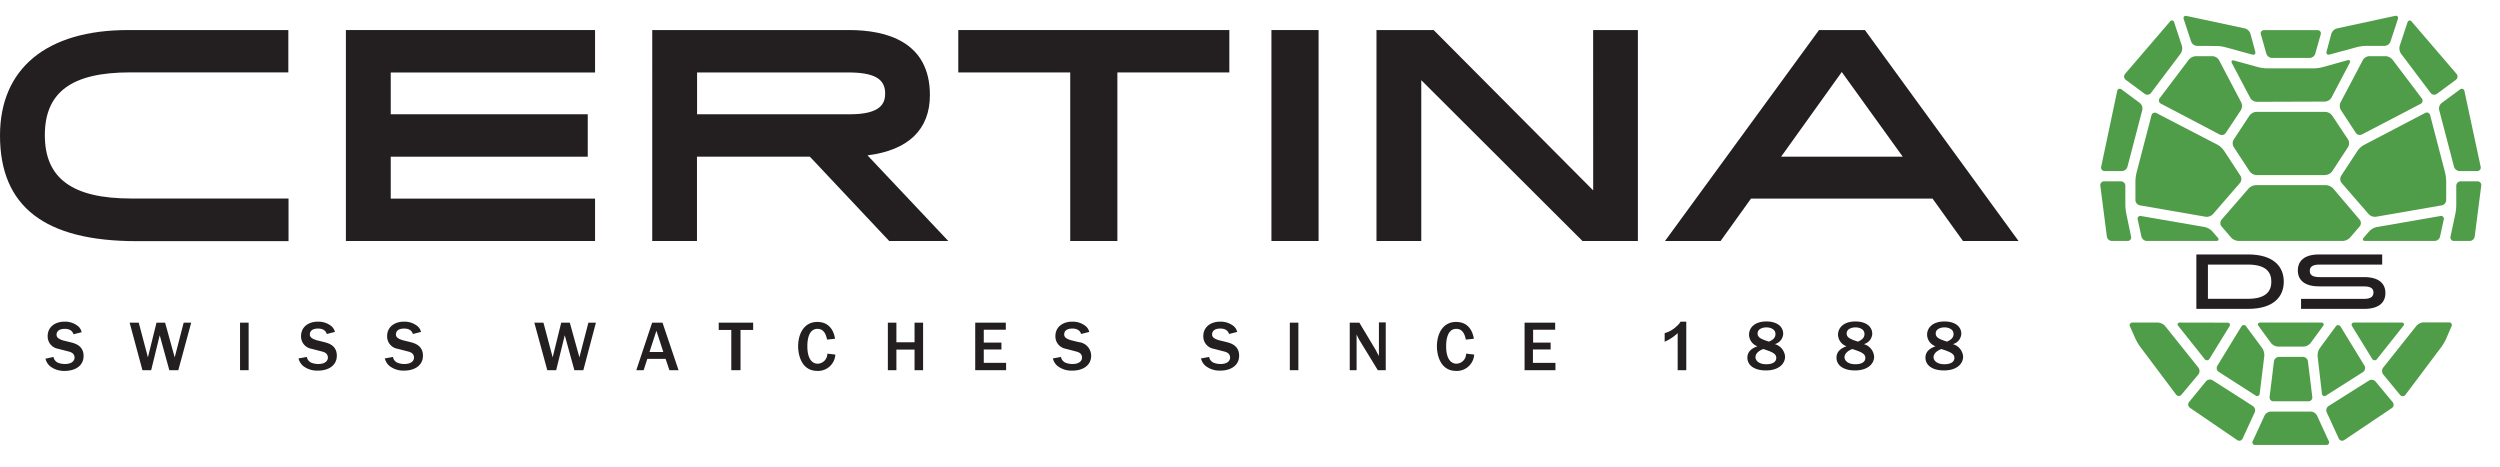 <svg xmlns="http://www.w3.org/2000/svg" viewBox="0 0 520.75 97.33"><defs><style>.cls-1{fill:#231f20;}.cls-2{fill:#4f9d48;}</style></defs><title>certina-logo</title><g id="Sign"><path class="cls-1" d="M457.5,53h10.76c5.35,0,7.45,2.55,7.45,5.67s-2.1,5.67-7.45,5.67H457.5Zm2.41,2.11v7.13h8.33c3.79,0,4.88-1.61,4.88-3.57s-1.09-3.56-4.88-3.56Z"/><path class="cls-1" d="M479.31,62.26h13.08c1.62,0,2-.62,2-1.32s-.34-1.29-2-1.29h-9.31c-3.21,0-4.44-1.44-4.44-3.32S479.87,53,483.08,53h13.13v2.11H483.13c-1.62,0-2,.62-2,1.31s.34,1.3,2,1.3h9.31c3.21,0,4.44,1.44,4.44,3.32s-1.23,3.3-4.44,3.3H479.31Z"/><path class="cls-2" d="M499.91,82.23a.7.7,0,0,0,1.15,0l7.51-10a10.49,10.49,0,0,0,.93-1.59L510.64,68a.56.56,0,0,0-.54-.85h-5.28a2.18,2.18,0,0,0-1.49.73l-6.91,8.69a1.19,1.19,0,0,0,0,1.43Z"/><path class="cls-2" d="M485.05,84.57a1.08,1.08,0,0,0-.39,1.33l2.5,5.43a.76.76,0,0,0,1.15.33L498.22,85a.83.83,0,0,0,.17-1.23l-3.56-4.29a1.07,1.07,0,0,0-1.36-.22Z"/><path class="cls-2" d="M500.59,67.92c.32-.4.17-.73-.34-.73h-9.86c-.5,0-.69.36-.43.79l4.13,6.71a.6.6,0,0,0,1.06.07Z"/><path class="cls-2" d="M483.65,81.94a.54.54,0,0,0,.89.43l7.7-4.89a1,1,0,0,0,.29-1.29l-5-8.18a.58.58,0,0,0-1,0l-3.34,4.54a2.76,2.76,0,0,0-.43,1.67Z"/><path class="cls-2" d="M451,67.92a2.18,2.18,0,0,0-1.49-.73h-5.28a.56.56,0,0,0-.54.85l1.14,2.55a10.49,10.49,0,0,0,.93,1.59l7.51,10a.7.7,0,0,0,1.15,0L457.92,78a1.19,1.19,0,0,0,0-1.43Z"/><path class="cls-2" d="M460.88,79.21a1.09,1.09,0,0,0-1.37.22L456,83.72a.83.83,0,0,0,.17,1.23L466,91.66a.76.76,0,0,0,1.15-.33l2.5-5.43a1.08,1.08,0,0,0-.39-1.33Z"/><path class="cls-2" d="M454.1,67.19c-.51,0-.66.33-.34.73l5.44,6.84a.6.6,0,0,0,1.06-.07L464.38,68c.27-.43.08-.79-.43-.79Z"/><path class="cls-2" d="M469.81,82.37a.54.54,0,0,0,.89-.43l.95-7.76a2.69,2.69,0,0,0-.43-1.67L467.88,68a.58.58,0,0,0-1,0l-5,8.18a.94.94,0,0,0,.29,1.29Z"/><path class="cls-2" d="M479.82,72.2a2.1,2.1,0,0,0,1.47-.74l2.58-3.52c.3-.41.13-.75-.37-.75H470.85c-.5,0-.67.34-.37.75l2.58,3.52a2.08,2.08,0,0,0,1.47.74Z"/><path class="cls-2" d="M474.67,74.34a1.07,1.07,0,0,0-1,.92l-.91,7.4a.8.8,0,0,0,.8.93h7.29a.8.8,0,0,0,.8-.93l-.91-7.4a1.08,1.08,0,0,0-1-.92Z"/><path class="cls-2" d="M473,85.73a1.55,1.55,0,0,0-1.3.84l-2.43,5.27a.54.54,0,0,0,.53.84h14.74a.54.54,0,0,0,.52-.84l-2.42-5.27a1.55,1.55,0,0,0-1.31-.84Z"/><path class="cls-2" d="M491,9.8a8.38,8.38,0,0,1,1.8-.24h3.92a1.38,1.38,0,0,0,1.21-.88L499.47,4c.16-.49-.11-.8-.61-.69L486.78,5.92A1.72,1.72,0,0,0,485.63,7l-1,3.71c-.14.49.14.79.63.65Z"/><path class="cls-2" d="M506.3,19.36a.94.94,0,0,0,1.3.19l3.95-2.92a.85.85,0,0,0,.14-1.25L502.36,4.51c-.33-.38-.74-.3-.89.18l-1.61,4.86a2,2,0,0,0,.27,1.62Z"/><path class="cls-2" d="M516,35.63a.72.72,0,0,0,.72-.91L513.35,19a.56.56,0,0,0-.94-.36l-3.83,2.82a1.51,1.51,0,0,0-.5,1.45l3.09,11.82a1.26,1.26,0,0,0,1.15.9Z"/><path class="cls-2" d="M512.56,37.77a.93.93,0,0,0-.92.93v4.07a10.26,10.26,0,0,1-.2,1.84l-1,4.67a.72.72,0,0,0,.72.91h3.32a1.09,1.09,0,0,0,1-.92l1.36-10.58a.78.78,0,0,0-.79-.92Z"/><path class="cls-2" d="M495.05,47.3a3,3,0,0,0-1.51.85l-1.17,1.34c-.33.39-.19.7.31.7h14.46a1.2,1.2,0,0,0,1.12-.91l.77-3.53a.58.58,0,0,0-.71-.75Z"/><path class="cls-2" d="M492.4,30.2a4.09,4.09,0,0,0-1.32,1.2l-3.42,5.22a1.31,1.31,0,0,0,.09,1.48l5.65,6.51a1.81,1.81,0,0,0,1.51.54l13.73-2.38a1.14,1.14,0,0,0,.9-1.09V37.77a9.35,9.35,0,0,0-.23-1.83L506.2,24a.71.71,0,0,0-1.05-.47Z"/><path class="cls-2" d="M490.7,27.65A1,1,0,0,0,492,28l12.2-6.36a.75.75,0,0,0,.25-1.16l-6.05-8A2.08,2.08,0,0,0,497,11.7h-3.48a1.67,1.67,0,0,0-1.34.82l-4.65,8.82a1.72,1.72,0,0,0,.08,1.59Z"/><path class="cls-2" d="M461.72,9.58a7.89,7.89,0,0,1,1.8.25l5.61,1.54c.48.14.77-.16.63-.65l-1-3.71a1.72,1.72,0,0,0-1.15-1.09L455.49,3.33c-.5-.11-.77.2-.61.69l1.54,4.66a1.38,1.38,0,0,0,1.21.88Z"/><path class="cls-2" d="M452.89,4.69a.48.48,0,0,0-.9-.18l-9.33,10.87a.85.85,0,0,0,.14,1.25l3.95,2.92a.94.94,0,0,0,1.3-.19l6.17-8.19a2,2,0,0,0,.27-1.62Z"/><path class="cls-2" d="M441.94,18.64A.56.56,0,0,0,441,19l-3.32,15.72a.72.72,0,0,0,.72.91H442a1.25,1.25,0,0,0,1.15-.9l3.09-11.82a1.49,1.49,0,0,0-.51-1.45Z"/><path class="cls-2" d="M442.71,38.7a.93.93,0,0,0-.92-.93H438.3a.79.79,0,0,0-.8.92l1.36,10.58a1.08,1.08,0,0,0,1,.92h3.32a.72.72,0,0,0,.72-.91l-1-4.81a10.35,10.35,0,0,1-.19-1.84Z"/><path class="cls-2" d="M446,45a.58.58,0,0,0-.71.75l.77,3.53a1.2,1.2,0,0,0,1.12.91h14.46c.5,0,.64-.31.31-.7l-1.17-1.34a3,3,0,0,0-1.51-.85Z"/><path class="cls-2" d="M449.2,23.56a.71.71,0,0,0-1.05.48l-3.1,11.9a8.66,8.66,0,0,0-.24,1.83v3.91a1.15,1.15,0,0,0,.9,1.09l13.73,2.38a1.82,1.82,0,0,0,1.51-.54l5.64-6.51a1.3,1.3,0,0,0,.1-1.48l-3.42-5.22A4.09,4.09,0,0,0,462,30.2Z"/><path class="cls-2" d="M462.22,12.52a1.7,1.7,0,0,0-1.35-.82h-3.48a2.08,2.08,0,0,0-1.47.74l-6.05,8a.75.75,0,0,0,.26,1.16L462.32,28a1,1,0,0,0,1.33-.34l3.13-4.72a1.75,1.75,0,0,0,.08-1.59Z"/><path class="cls-2" d="M481.11,12.07a1.28,1.28,0,0,0,1.16-.89l1.13-4a.67.67,0,0,0-.67-.9H471.61a.66.66,0,0,0-.66.9l1.13,4a1.29,1.29,0,0,0,1.16.89Z"/><path class="cls-2" d="M484.29,21.16a1.7,1.7,0,0,0,1.35-.82l3.79-7.21c.23-.45,0-.71-.46-.58L483.75,14a8.3,8.3,0,0,1-1.8.24l-9.72,0a8.3,8.3,0,0,1-1.8-.24l-5.05-1.39c-.49-.14-.69.12-.46.57l3.8,7.21a1.68,1.68,0,0,0,1.35.82Z"/><path class="cls-2" d="M485.79,24.07a1.93,1.93,0,0,0-1.43-.77H470a1.93,1.93,0,0,0-1.43.77l-3.29,5a1.51,1.51,0,0,0,0,1.55l3.32,5.07a1.92,1.92,0,0,0,1.42.77h14.35a1.92,1.92,0,0,0,1.42-.77l3.32-5.07a1.56,1.56,0,0,0,0-1.55Z"/><path class="cls-2" d="M486,39.26a2.25,2.25,0,0,0-1.52-.7H469.91a2.3,2.3,0,0,0-1.52.7l-5.64,6.5a1.11,1.11,0,0,0,0,1.4l2,2.33a2.3,2.3,0,0,0,1.52.7H488a2.27,2.27,0,0,0,1.52-.7l2-2.33a1.11,1.11,0,0,0,0-1.4Z"/></g><g id="Claim_VEKT"><path class="cls-1" d="M11.14,74.35a1.61,1.61,0,0,0,1.15,1.28,3.9,3.9,0,0,0,1.24.19c1.64,0,2-.86,2-1.31,0-.93-.77-1.17-1.22-1.29l-2.21-.57A2.6,2.6,0,0,1,9.93,70c0-1.87,1.52-3,3.51-3a4.3,4.3,0,0,1,2.71.86A2.14,2.14,0,0,1,17,69.2l-1.69.43c-.12-.34-.41-1.13-1.82-1.13s-1.71.72-1.71,1.23c0,.77.88,1,1.38,1.19l1.68.41c.84.23,2.57.7,2.57,2.82,0,2-1.68,3.11-3.94,3.11a4.75,4.75,0,0,1-3-.94,3,3,0,0,1-1-1.6Z"/><path class="cls-1" d="M37.14,77.11H35.27l-2-7.28-1.78,7.28H29.67L27,67.21h1.9l1.91,7.23,1.79-7.23h1.79l2,7.23,1.87-7.23h1.57Z"/><path class="cls-1" d="M50,77.11v-9.9h1.79v9.9Z"/><path class="cls-1" d="M63.91,74.35a1.63,1.63,0,0,0,1.16,1.28,3.88,3.88,0,0,0,1.23.19c1.65,0,2-.86,2-1.31,0-.93-.77-1.17-1.22-1.29l-2.21-.57A2.6,2.6,0,0,1,62.71,70c0-1.87,1.51-3,3.5-3a4.33,4.33,0,0,1,2.72.86,2.25,2.25,0,0,1,.83,1.28l-1.69.43c-.12-.34-.42-1.13-1.83-1.13s-1.7.72-1.7,1.23c0,.77.87,1,1.38,1.19l1.67.41c.85.23,2.57.7,2.57,2.82,0,2-1.68,3.11-3.93,3.11a4.78,4.78,0,0,1-3.05-.94,3,3,0,0,1-1-1.6Z"/><path class="cls-1" d="M81.85,74.35A1.61,1.61,0,0,0,83,75.63a3.9,3.9,0,0,0,1.24.19c1.65,0,2-.86,2-1.31,0-.93-.77-1.17-1.22-1.29l-2.21-.57A2.6,2.6,0,0,1,80.64,70c0-1.87,1.52-3,3.51-3a4.3,4.3,0,0,1,2.71.86,2.22,2.22,0,0,1,.84,1.28l-1.7.43c-.11-.34-.41-1.13-1.82-1.13s-1.71.72-1.71,1.23c0,.77.88,1,1.38,1.19l1.68.41c.84.23,2.57.7,2.57,2.82,0,2-1.68,3.11-3.94,3.11a4.77,4.77,0,0,1-3-.94,3,3,0,0,1-1-1.6Z"/><path class="cls-1" d="M121.51,77.11h-1.87l-2-7.28-1.79,7.28H114l-2.7-9.9h1.9l1.92,7.23,1.78-7.23h1.79l2,7.23,1.87-7.23h1.57Z"/><path class="cls-1" d="M141.34,77.11h-1.9l-.8-2.36h-3.8l-.77,2.36h-1.53l3.3-9.9H138Zm-3.17-3.79-1.44-4.42-1.44,4.42Z"/><path class="cls-1" d="M152.33,77.11V68.73h-2.62V67.21h7.17v1.52h-2.63v8.38Z"/><path class="cls-1" d="M174,73.86a3.6,3.6,0,0,1-3.75,3.4c-3.33,0-4-3.4-4-5.11,0-2.57,1.19-5.09,4-5.09,2.1,0,3.34,1.33,3.69,3.5l-1.66.18c-.18-.79-.52-2.24-2-2.24-2,0-2.11,2.72-2.11,3.61,0,2.83,1.13,3.65,2.17,3.65a2.09,2.09,0,0,0,2-2.1Z"/><path class="cls-1" d="M192.28,77.11H190.5V72.82h-3.78v4.29h-1.78v-9.9h1.78v4.08h3.78V67.21h1.78Z"/><path class="cls-1" d="M203.14,77.11v-9.9h6.37v1.47h-4.59v2.68h3.68V72.8h-3.68v2.78h4.65v1.53Z"/><path class="cls-1" d="M221,74.35a1.63,1.63,0,0,0,1.16,1.28,3.88,3.88,0,0,0,1.23.19c1.65,0,2-.86,2-1.31,0-.93-.77-1.17-1.22-1.29L222,72.65A2.6,2.6,0,0,1,219.84,70c0-1.87,1.51-3,3.5-3a4.33,4.33,0,0,1,2.72.86,2.25,2.25,0,0,1,.83,1.28l-1.69.43c-.12-.34-.42-1.13-1.83-1.13s-1.7.72-1.7,1.23c0,.77.87,1,1.38,1.19l1.68.41a2.86,2.86,0,0,1,2.56,2.82c0,2-1.67,3.11-3.93,3.11a4.78,4.78,0,0,1-3.05-.94,3,3,0,0,1-1-1.6Z"/><path class="cls-1" d="M251.86,74.35A1.61,1.61,0,0,0,253,75.63a3.84,3.84,0,0,0,1.23.19c1.65,0,2-.86,2-1.31,0-.93-.77-1.17-1.22-1.29l-2.21-.57A2.6,2.6,0,0,1,250.65,70c0-1.87,1.52-3,3.51-3a4.35,4.35,0,0,1,2.72.86,2.25,2.25,0,0,1,.83,1.28l-1.7.43c-.11-.34-.41-1.13-1.82-1.13s-1.71.72-1.71,1.23c0,.77.88,1,1.38,1.19l1.68.41c.85.23,2.57.7,2.57,2.82,0,2-1.68,3.11-3.94,3.11a4.77,4.77,0,0,1-3-.94,2.88,2.88,0,0,1-1-1.6Z"/><path class="cls-1" d="M268.67,77.11v-9.9h1.78v9.9Z"/><path class="cls-1" d="M288.65,77.11H287l-3.87-6.33c-.11-.16-.46-.92-.55-1.09v7.42h-1.43v-9.9h2L286.62,73c0,.08.27.51.61,1.16v-7h1.42Z"/><path class="cls-1" d="M307.07,73.86a3.61,3.61,0,0,1-3.76,3.4c-3.33,0-4-3.4-4-5.11,0-2.57,1.18-5.09,4-5.09,2.11,0,3.34,1.33,3.7,3.5l-1.67.18c-.17-.79-.52-2.24-2-2.24-2,0-2.11,2.72-2.11,3.61,0,2.83,1.13,3.65,2.16,3.65a2.08,2.08,0,0,0,2-2.1Z"/><path class="cls-1" d="M317.57,77.11v-9.9h6.37v1.47h-4.59v2.68H323V72.8h-3.69v2.78H324v1.53Z"/><path class="cls-1" d="M350.06,67a3.27,3.27,0,0,1-.8.94,5.78,5.78,0,0,1-2.51,1.45v1.79a9.33,9.33,0,0,0,2.71-1.79v7.72h1.79V67Z"/><path class="cls-1" d="M364.32,69.75c0-1.5,1.19-2.79,3.62-2.79,2.2,0,3.5,1.05,3.5,2.57a2.34,2.34,0,0,1-1.75,2.15,2.93,2.93,0,0,1,2.14,2.6c0,1.48-1.28,2.88-4,2.88-2.44,0-3.85-1.09-3.85-2.66s1.43-2.12,2.09-2.37A2.64,2.64,0,0,1,364.32,69.75Zm1.35,4.66c0,.65.65,1.46,2.24,1.46s2.09-.66,2.09-1.32c0-.87-.83-1.24-2.71-1.85C366,73.18,365.67,73.89,365.67,74.41Zm4.16-4.84c0-1.07-1.18-1.38-1.88-1.38-.47,0-1.84.16-1.84,1.28,0,.83.73,1.17,2.35,1.69C369,70.92,369.83,70.54,369.83,69.57Z"/><path class="cls-1" d="M382.86,69.75c0-1.5,1.19-2.79,3.63-2.79,2.19,0,3.5,1.05,3.5,2.57a2.34,2.34,0,0,1-1.75,2.15,2.93,2.93,0,0,1,2.14,2.6c0,1.48-1.28,2.88-4,2.88-2.43,0-3.84-1.09-3.84-2.66s1.42-2.12,2.09-2.37A2.64,2.64,0,0,1,382.86,69.75Zm1.35,4.66c0,.65.66,1.46,2.25,1.46s2.09-.66,2.09-1.32c0-.87-.83-1.24-2.72-1.85C384.59,73.18,384.21,73.89,384.21,74.41Zm4.16-4.84c0-1.07-1.17-1.38-1.87-1.38-.47,0-1.84.16-1.84,1.28,0,.83.73,1.17,2.35,1.69C387.52,70.92,388.37,70.54,388.37,69.57Z"/><path class="cls-1" d="M401.41,69.75c0-1.5,1.19-2.79,3.62-2.79,2.2,0,3.51,1.05,3.51,2.57a2.35,2.35,0,0,1-1.76,2.15,2.93,2.93,0,0,1,2.14,2.6c0,1.48-1.28,2.88-4,2.88-2.44,0-3.85-1.09-3.85-2.66s1.43-2.12,2.1-2.37A2.64,2.64,0,0,1,401.41,69.75Zm1.35,4.66c0,.65.65,1.46,2.24,1.46s2.1-.66,2.1-1.32c0-.87-.84-1.24-2.72-1.85C403.13,73.18,402.76,73.89,402.76,74.41Zm4.16-4.84c0-1.07-1.18-1.38-1.87-1.38-.48,0-1.84.16-1.84,1.28,0,.83.72,1.17,2.34,1.69C406.07,70.92,406.92,70.54,406.92,69.57Z"/></g><g id="Certina"><rect class="cls-1" x="264.84" y="6.26" width="9.82" height="43.94"/><polygon class="cls-1" points="331.85 6.26 331.86 39.66 298.63 6.26 298.56 6.26 286.72 6.26 286.72 50.2 296.05 50.2 296.05 16.7 329.63 50.2 329.71 50.2 341.17 50.2 341.17 6.26 331.85 6.26"/><polygon class="cls-1" points="199.61 6.26 199.61 15.09 222.93 15.09 222.93 50.2 232.75 50.2 232.75 15.09 256.07 15.09 256.07 6.26 199.61 6.26"/><polygon class="cls-1" points="123.95 15.1 123.95 6.26 72.05 6.26 72.05 50.2 123.95 50.2 123.95 41.37 81.39 41.37 81.39 32.64 122.43 32.64 122.43 23.8 81.39 23.8 81.39 15.1 123.95 15.1"/><path class="cls-1" d="M180.7,32.36c8.51-1.06,13-5.39,13-12.55,0-11.2-9.16-13.55-16.84-13.55h-41V50.2h9.32V32.63h23.51L185.22,50.2h12.31ZM145.2,15.09h31.44c5.43,0,7.74,1.31,7.74,4.37,0,2-.83,4.34-7.31,4.34H145.2Z"/><path class="cls-1" d="M27.06,15.08h33V6.26H26.65C9.72,6.26,0,14.26,0,28.23c0,14.78,9.3,22,28.43,22H60.1V41.35H27.34c-12.28,0-18-4.19-18-13.19S15,15.08,27.06,15.08Z"/><path class="cls-1" d="M408.89,50.2h11.57l-32-43.94H378.9L346.82,50.2H358.4l6.33-8.83h37.82ZM383.64,15,396,32.16l.35.48H371l.35-.48Z"/></g></svg>
